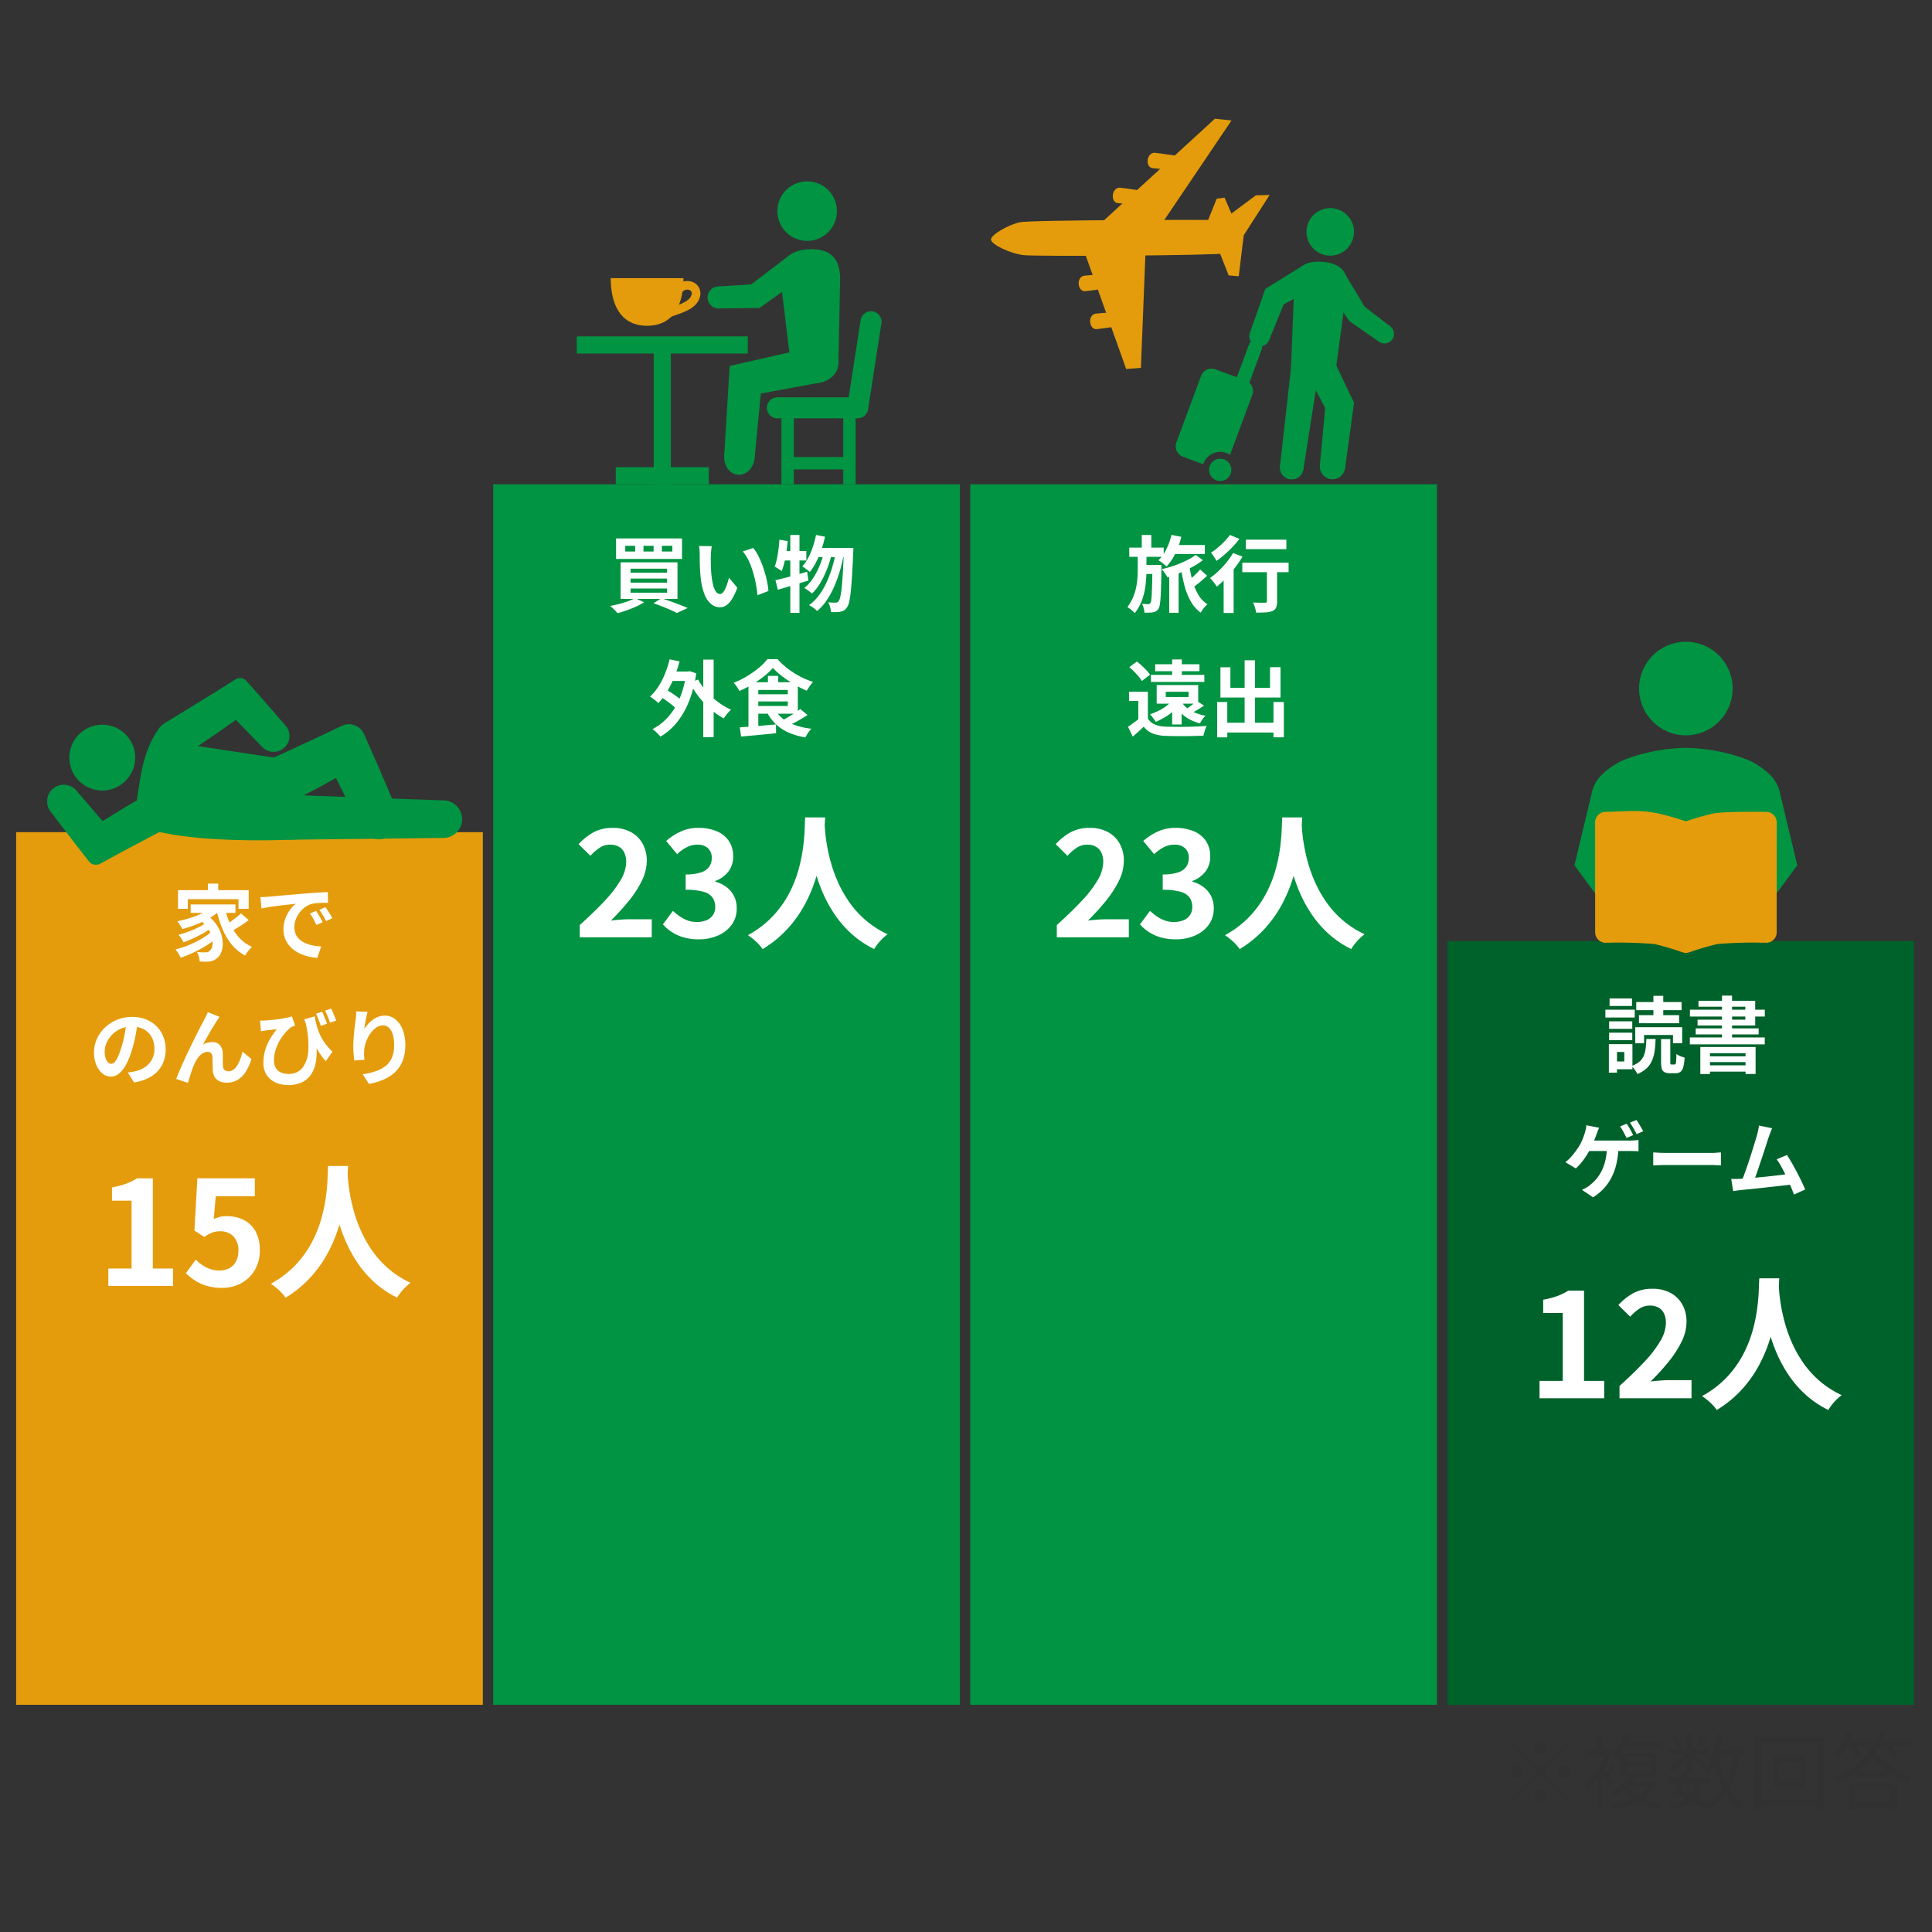 <svg xmlns="http://www.w3.org/2000/svg" width="430" height="430"><rect width="100%" height="100%" fill="#333333" stroke="none"/><defs><clipPath id="a"><path data-name="長方形 3113" transform="translate(-3961 19070)" fill="#fff" stroke="#707070" d="M0 0h430v430H0z"/></clipPath><clipPath id="b"><path data-name="長方形 2608" fill="none" d="M0 0h89.716v80.627H0z"/></clipPath><clipPath id="c"><path data-name="長方形 3041" fill="none" d="M0 0h72.597v69.247H0z"/></clipPath><clipPath id="d"><path data-name="長方形 3043" fill="#019442" d="M0 0h49.6v69.247H0z"/></clipPath><clipPath id="e"><path data-name="長方形 3042" fill="#019442" d="M0 0h92.33v41.567H0z"/></clipPath></defs><g data-name="マスクグループ 249" transform="translate(3961 -19070)" clip-path="url(#a)"><g data-name="グループ 1890"><g data-name="グループ 1889"><g data-name="グループ 1886"><g data-name="グループ 1218" transform="translate(-3740.434 19096.429)" clip-path="url(#b)"><path data-name="パス 291" d="M6.389 23.047C3.9 23.596.065 25.76 0 26.857s4.346 3.175 7.264 3.5 42.318.108 45.166-.412c1.309-.239 2.987-2.95 3.381-3.99s-2.961-3.375-5.547-3.427-41.384-.032-43.875.516" fill="#e49c0c"/><path data-name="パス 292" d="M20.374 28.46l9.707 27.233 3.284-.245 1.064-26.943z" fill="#e49c0c"/><path data-name="パス 293" d="M23.673 23.957L49.828 0l3.7.379-15.725 23.289z" fill="#e49c0c"/><path data-name="パス 294" d="M48.85 24.566l4.037 10.293 2.248.194 1.112-9.119 5.762-8.97-3.067.082z" fill="#e49c0c"/><path data-name="パス 295" d="M47.506 24.554l2.724-6.75 1.753-.252 2.962 6.9z" fill="#e49c0c"/><path data-name="パス 296" d="M35.005 16.21c-1.122-.121-5.493-.808-6.282-.858-1.883-.12-2.218 3.21-.512 3.421 1.142.141 5.6.465 6.69.4s1.3-2.83.1-2.958" fill="#e49c0c"/><path data-name="パス 297" d="M42.758 8.44c-1.122-.121-5.493-.808-6.282-.858-1.883-.12-2.217 3.21-.512 3.421 1.142.141 5.6.465 6.69.4s1.3-2.83.1-2.958" fill="#e49c0c"/><path data-name="パス 298" d="M27.065 34.437c-1.121.121-5.539.383-6.321.5-1.865.284-1.481 3.609.23 3.451 1.145-.106 5.573-.741 6.62-1.04s.663-3.041-.529-2.912" fill="#e49c0c"/><path data-name="パス 299" d="M29.622 42.877c-1.121.121-5.539.383-6.321.5-1.865.284-1.482 3.609.23 3.451 1.145-.106 5.573-.741 6.62-1.04s.663-3.041-.529-2.912" fill="#e49c0c"/><path data-name="パス 300" d="M61.923 49.225a2.29 2.29 0 11-1.333-2.966 2.3 2.3 0 011.333 2.966" fill="#019442"/><path data-name="パス 301" d="M72.346 37.408a2.733 2.733 0 111.02-3.744 2.744 2.744 0 01-1.02 3.744" fill="#161717"/><path data-name="パス 302" d="M69.408 32.685l2.936 4.722-7.216 3.914-3.207 7.9-4.288-1.61 3.42-9.749z" fill="#019442"/><path data-name="パス 303" d="M78.779 77.921a2.821 2.821 0 11-2.455-3.309 2.917 2.917 0 012.455 3.309" fill="#019442"/><path data-name="パス 304" d="M75.991 53.103a3.366 3.366 0 11-4.613-1.7 3.48 3.48 0 014.613 1.7" fill="#161717"/><path data-name="パス 305" d="M79.818 61.162l-.547-1.152-1.093-2.3-2.186-4.606-6 3.016 2.391 4.5 1.986 3.738-.224 2.484-.318 3.478-.636 6.958 5.593.638.948-6.922.475-3.46.237-1.731.343-2.657z" fill="#019442"/><path data-name="パス 306" d="M69.503 78.172a2.633 2.633 0 11-2.225-3.136 2.722 2.722 0 012.225 3.136" fill="#019442"/><path data-name="パス 307" d="M73.102 55.226a3.142 3.142 0 11-2.662-3.738 3.246 3.246 0 012.662 3.738" fill="#161717"/><path data-name="パス 308" d="M69.503 78.175l-5.206-.706 2.592-23.071 6.214.833z" fill="#019442"/><path data-name="パス 309" d="M80.772 25.605a5.287 5.287 0 11-4.845-5.694 5.287 5.287 0 014.845 5.694" fill="#019442"/><path data-name="パス 310" d="M88.834 46.189a2.121 2.121 0 11-2.977.455 2.129 2.129 0 012.977-.455" fill="#019442"/><path data-name="パス 311" d="M78.395 34.013a2.531 2.531 0 11-3.508-.776 2.541 2.541 0 013.508.776" fill="#161717"/><path data-name="パス 312" d="M83.168 41.847l5.665 4.341-2.5 3.428-6.6-4.591-5.592-8.275 4.28-2.808z" fill="#019442"/><path data-name="パス 313" d="M66.716 56.828l.787-19.972c.092-3.645 2.163-5.34 6.269-5.009s5.879 2.335 5.385 5.949L76.516 57.52z" fill="#019442"/><path data-name="パス 314" d="M58.154 61.453L53.2 74.806a3.992 3.992 0 00-5.984 2.086l-4.5-1.673a2.475 2.475 0 01-1.462-3.181l5.5-14.815a2.472 2.472 0 013.178-1.459l6.769 2.511a2.473 2.473 0 011.459 3.178" fill="#019442"/><path data-name="パス 315" d="M51.636 71.723a1.517 1.517 0 01-1.421-2.044l7.218-19.465a1.516 1.516 0 112.843 1.055l-7.218 19.465a1.517 1.517 0 01-1.422.989" fill="#019442"/><path data-name="パス 316" d="M53.493 78.148a2.48 2.48 0 01-4.961 0 2.568 2.568 0 01.107-.727 2.481 2.481 0 014.854.727" fill="#019442"/></g><path data-name="長方形 3044" fill="#019442" d="M-3745.05 19177.787h103.871v271.642h-103.871z"/><path data-name="パス 760" d="M-3725.787 19278.618v-2.734q3.261-2.929 5.577-5.412a25.608 25.608 0 003.537-4.624 8.129 8.129 0 001.22-3.993 4.822 4.822 0 00-.407-2.061 2.947 2.947 0 00-1.21-1.336 3.841 3.841 0 00-1.958-.466 4.173 4.173 0 00-2.384.727 10.715 10.715 0 00-1.998 1.754l-2.623-2.583a12.757 12.757 0 013.423-2.713 8.989 8.989 0 014.208-.919 8.192 8.192 0 013.948.912 6.578 6.578 0 012.637 2.559 7.657 7.657 0 01.945 3.877 10.044 10.044 0 01-1.093 4.42 23.534 23.534 0 01-2.9 4.479 52.816 52.816 0 01-3.992 4.386q.919-.115 2-.2t1.919-.086h5.177v4.013zm26.5.445a12.054 12.054 0 01-3.374-.434 9.669 9.669 0 01-2.635-1.19 9.927 9.927 0 01-1.983-1.7l2.23-3.008a11.752 11.752 0 002.395 1.746 5.956 5.956 0 002.928.723 5.487 5.487 0 002.154-.389 3.171 3.171 0 001.425-1.138 3.156 3.156 0 00.509-1.818 3.636 3.636 0 00-.563-2.036 3.576 3.576 0 00-1.99-1.32 13.767 13.767 0 00-4.027-.459v-3.425a10.37 10.37 0 003.466-.46 3.507 3.507 0 001.8-1.291 3.361 3.361 0 00.542-1.888 2.862 2.862 0 00-.839-2.189 3.3 3.3 0 00-2.356-.79 5.071 5.071 0 00-2.368.563 9.907 9.907 0 00-2.15 1.547l-2.432-2.932a13.435 13.435 0 013.307-2.134 9.3 9.3 0 013.846-.786 10.393 10.393 0 014.062.738 6.057 6.057 0 012.723 2.162 6.012 6.012 0 01.972 3.483 5.388 5.388 0 01-1.037 3.307 6.473 6.473 0 01-2.937 2.131v.155a7.3 7.3 0 012.429 1.161 5.769 5.769 0 011.708 1.984 5.852 5.852 0 01.626 2.768 6.058 6.058 0 01-1.154 3.729 7.363 7.363 0 01-3.07 2.37 10.558 10.558 0 01-4.207.821zm23.667-27.129h4.448q-.065 1.365-.226 3.489t-.588 4.732a40.8 40.8 0 01-1.307 5.449 32.664 32.664 0 01-2.38 5.667 26.944 26.944 0 01-3.813 5.384 25.22 25.22 0 01-5.6 4.585 9.378 9.378 0 00-1.394-1.6 14.067 14.067 0 00-1.881-1.5 22.216 22.216 0 005.451-4.133 23.069 23.069 0 003.572-4.9 26.532 26.532 0 002.13-5.17 35.157 35.157 0 001.073-4.933q.323-2.337.393-4.17t.122-2.9zm4.3.856q.032.611.124 1.943t.393 3.173a39.471 39.471 0 00.888 3.992 31.427 31.427 0 001.587 4.414 26.909 26.909 0 002.492 4.423 21.766 21.766 0 003.6 4.006 21.2 21.2 0 004.962 3.19 11.352 11.352 0 00-1.72 1.591 10.865 10.865 0 00-1.266 1.706 21.831 21.831 0 01-5.2-3.536 23.994 23.994 0 01-3.78-4.457 30.125 30.125 0 01-2.608-4.894 36.864 36.864 0 01-1.662-4.898 44.152 44.152 0 01-.939-4.471q-.314-2.07-.434-3.584t-.178-2.214z" fill="#fff"/><path data-name="パス 761" d="M-3700.142 19191.303h7.3v2h-7.3zm-.626 5.64h2.088v9.444h-2.088zm.494-7.893l2.2.432a17.769 17.769 0 01-1.334 3.71 11.5 11.5 0 01-1.961 2.89 6.3 6.3 0 00-.523-.466q-.328-.266-.672-.518a7.2 7.2 0 00-.605-.4 8.57 8.57 0 001.777-2.48 14.24 14.24 0 001.118-3.168zm3.983 6.832a25.912 25.912 0 00.75 3.55 12.192 12.192 0 001.287 2.992 6.39 6.39 0 001.991 2.078 4.485 4.485 0 00-.539.521 7.534 7.534 0 00-.544.683q-.251.352-.422.647a8.021 8.021 0 01-2.206-2.51 14.559 14.559 0 01-1.389-3.471 35.09 35.09 0 01-.838-4.224zm2.4.861l1.556 1.395q-.765.736-1.668 1.472t-1.646 1.241l-1.281-1.254q.475-.359 1.029-.847t1.095-1.017a11.922 11.922 0 00.915-.99zm-15.775-4.863h7.668v2.052h-7.668zm2.867 3.862h3.01v2.009h-3.01zm-.081-6.677h2.124v3.474h-2.124zm2.372 6.677h2v.867q-.032 2.249-.072 3.831t-.117 2.607a14.209 14.209 0 01-.183 1.611 2.427 2.427 0 01-.279.838 1.844 1.844 0 01-.55.547 2.068 2.068 0 01-.659.234 6.1 6.1 0 01-.848.079q-.506.018-1.068 0a4.682 4.682 0 00-.169-1.007 4.318 4.318 0 00-.372-.963q.442.045.794.061t.562.016a.693.693 0 00.3-.058.6.6 0 00.229-.221 1.838 1.838 0 00.172-.646q.068-.48.115-1.4t.083-2.387q.036-1.463.062-3.6zm-3.272-2.556h1.947v3.635a30.27 30.27 0 01-.175 3.172 15.647 15.647 0 01-.728 3.319 10.762 10.762 0 01-1.7 3.151 5.58 5.58 0 00-.765-.714q-.475-.376-.878-.637a10.141 10.141 0 001.225-2.087 11.515 11.515 0 00.693-2.155 15.616 15.616 0 00.306-2.112q.076-1.035.076-1.96zm12.9.313l1.592 1.168a13.387 13.387 0 01-1.642 1.123q-.944.556-2.007 1.068t-2.149.936q-1.086.424-2.065.725a7.68 7.68 0 00-.584-.955 7.02 7.02 0 00-.726-.889q.979-.207 2.053-.541t2.108-.764q1.035-.431 1.92-.905a9.875 9.875 0 001.5-.966zm11.166-3.382h9.021v2.109h-9.02zm4.686 5.752h2.264v7.976a3.636 3.636 0 01-.216 1.383 1.475 1.475 0 01-.829.767 4.82 4.82 0 01-1.484.3q-.889.06-2.136.06a7.209 7.209 0 00-.251-1.127 8.32 8.32 0 00-.416-1.123l1.068.035q.533.016.957.014t.59-.006a.612.612 0 00.359-.082.336.336 0 00.1-.275zm-5.473-.631h10.3v2.106h-10.3zm-4.153 2.181l1.939-1.949.282.109v10.849h-2.221zm2.092-4.333l2.1.8a23.042 23.042 0 01-1.668 2.459 28.894 28.894 0 01-1.994 2.313 22.553 22.553 0 01-2.045 1.9q-.152-.243-.422-.6t-.562-.726a6.362 6.362 0 00-.527-.588 15.63 15.63 0 001.89-1.558 21.265 21.265 0 001.782-1.928 16.136 16.136 0 001.446-2.072zm-.707-4.028l2.134.884a23.011 23.011 0 01-1.52 1.766q-.851.9-1.773 1.7a20.3 20.3 0 01-1.814 1.43q-.138-.257-.356-.6t-.45-.675a4.614 4.614 0 00-.432-.543 14.61 14.61 0 001.574-1.175 19.5 19.5 0 001.5-1.411 11.478 11.478 0 001.137-1.376zm-18.25 34.9v6.811h-2.124v-4.759h-2.075v-2.052zm0 5.933a3.2 3.2 0 001.511 1.344 6.61 6.61 0 002.395.493q.832.033 2 .042t2.451-.007q1.284-.016 2.516-.066t2.2-.13a5.6 5.6 0 00-.263.632q-.14.39-.254.8t-.176.729q-.856.047-1.965.073t-2.291.035q-1.182.009-2.286-.007t-1.95-.049a8.8 8.8 0 01-2.824-.531 4.683 4.683 0 01-1.993-1.526q-.55.546-1.146 1.086t-1.294 1.139l-1.05-2.2q.589-.387 1.245-.864t1.253-.987zm-4.134-11.41l1.688-1.246q.537.41 1.1.928t1.048 1.036a7.139 7.139 0 01.774.969l-1.826 1.4a6.4 6.4 0 00-.709-1q-.46-.549-1.008-1.1t-1.066-.982zm8.116 5.477v1.17h5.076v-1.17zm-2.023-1.49h9.248v4.148h-9.248zm-1.293-2.268h11.9v1.577h-11.9zm.956-2.364h9.853v1.558h-9.853zm3.779-1.063h2.153v4.465h-2.153zm0 9.124h2.108v5.351h-2.11zm-.021-.043l1.933.613a8.9 8.9 0 01-1.514 1.7 13.468 13.468 0 01-1.937 1.416 16.561 16.561 0 01-2.109 1.075 6 6 0 00-.356-.529q-.232-.316-.479-.636a3.926 3.926 0 00-.45-.506 16.38 16.38 0 001.929-.8 10.422 10.422 0 001.718-1.057 6.024 6.024 0 001.263-1.278zm5.476.153l1.647 1.03q-.735.508-1.5.967t-1.406.768l-1.238-.853q.4-.252.865-.584t.9-.685q.429-.355.731-.644zm-3.344.236a5.341 5.341 0 001.244 1.372 7.467 7.467 0 001.81 1.037 11.18 11.18 0 002.261.647 4.547 4.547 0 00-.678.792 7.756 7.756 0 00-.555.9 9.818 9.818 0 01-2.414-.937 7.924 7.924 0 01-1.91-1.471 8.588 8.588 0 01-1.386-1.95zm8.992 4.615h12.622v2.17h-12.622zm5.029-13.9h2.3v15.238h-2.3zm-6.113 9.285h2.25v7.868h-2.25zm12.532 0h2.307v7.851h-2.307zm-11.805-7.732h2.22v4.587h8.817v-4.6h2.336v6.75h-13.373z" fill="#fff"/></g><g data-name="グループ 1885"><path data-name="長方形 3046" fill="#019442" d="M-3851.229 19177.786h103.871v271.642h-103.871z"/><path data-name="パス 762" d="M-3813.684 19191.481v1.27h2.331v-1.27zm-4.1 0v1.27h2.252v-1.27zm-4.051 0v1.27h2.205v-1.27zm-2.048-1.645h14.677v4.564h-14.676zm3.23 8.938v.9h8.118v-.9zm0 2.213v.922h8.118v-.922zm0-4.423v.9h8.118v-.9zm-2.225-1.4h12.665v8.136h-12.664zm7.313 9.119l1.76-1.133q1.042.324 2.122.716t2.06.77q.981.378 1.679.692l-2.409 1.106q-.56-.31-1.4-.68t-1.816-.757q-.977-.388-1.995-.716zm-4.088-1.157l2.025.917a14.115 14.115 0 01-1.783.955q-1.016.462-2.1.839t-2.043.651a6.869 6.869 0 00-.474-.537q-.3-.308-.611-.608a6.382 6.382 0 00-.56-.484q1.01-.178 2.038-.447t1.944-.6a11.057 11.057 0 001.564-.686zm17.073-11.567q-.062.327-.109.752t-.078.83q-.031.4-.035.669 0 .6.005 1.249t.032 1.319q.023.667.082 1.344a17.3 17.3 0 00.369 2.337 4.751 4.751 0 00.632 1.581 1.149 1.149 0 00.97.567.832.832 0 00.623-.348 3.911 3.911 0 00.552-.913 10.318 10.318 0 00.452-1.194q.2-.632.332-1.175l1.86 2.243a14.565 14.565 0 01-1.22 2.551 4.4 4.4 0 01-1.252 1.368 2.527 2.527 0 01-1.394.42 3.122 3.122 0 01-1.9-.66 5.08 5.08 0 01-1.517-2.154 14.1 14.1 0 01-.892-3.958q-.088-.858-.134-1.8t-.058-1.788q-.011-.851-.011-1.408 0-.388-.031-.917a6.56 6.56 0 00-.119-.952zm9.241.408a9.393 9.393 0 011 1.535 17.675 17.675 0 01.886 1.944q.4 1.041.713 2.119t.506 2.1a17.438 17.438 0 01.264 1.871l-2.436.949q-.1-1.126-.347-2.455a25.754 25.754 0 00-.646-2.677 18.266 18.266 0 00-.965-2.554 8.67 8.67 0 00-1.321-2.063zm13.963-2.9l2 .384a25.793 25.793 0 01-.841 2.987 20.72 20.72 0 01-1.148 2.692 12.79 12.79 0 01-1.4 2.178 4.453 4.453 0 00-.48-.408q-.308-.241-.63-.471t-.555-.37a9.07 9.07 0 001.324-1.924 16.558 16.558 0 001.019-2.41 21.866 21.866 0 00.711-2.666zm6.205 2.877h2.1l-.007.191q-.007.191-.007.43a3.083 3.083 0 01-.018.38q-.127 3.112-.268 5.293t-.299 3.592a16.663 16.663 0 01-.357 2.214 3.288 3.288 0 01-.471 1.147 2.3 2.3 0 01-.655.668 2.411 2.411 0 01-.79.291 5.616 5.616 0 01-.945.087q-.551.01-1.16-.016a6.244 6.244 0 00-.19-1.1 4.192 4.192 0 00-.425-1.072q.523.055.964.067t.7.011a.778.778 0 00.36-.075 1.058 1.058 0 00.307-.27 2.626 2.626 0 00.352-.942 18.229 18.229 0 00.311-2.035q.145-1.326.265-3.385t.232-5zm-5.65 0h6.594v2.052h-7.6zm1.3.666l1.608.792a23.789 23.789 0 01-1.012 3.237 20.638 20.638 0 01-1.5 3.1 10.969 10.969 0 01-1.867 2.383 7.177 7.177 0 00-.783-.662 6.855 6.855 0 00-.921-.586 8.268 8.268 0 001.512-1.558 13.877 13.877 0 001.272-2.043 19.232 19.232 0 001-2.314 21.88 21.88 0 00.696-2.352zm2.566.216l1.713.787a35.1 35.1 0 01-.87 3.6 28.737 28.737 0 01-1.263 3.436 18.681 18.681 0 01-1.663 3.01 11.136 11.136 0 01-2.1 2.321 5.946 5.946 0 00-.823-.693 7.247 7.247 0 00-.98-.6 10.018 10.018 0 002.18-2.151 15.956 15.956 0 001.7-2.863 24.59 24.59 0 001.26-3.326 32.361 32.361 0 00.848-3.524zm-13.456 6.311q.907-.211 2.061-.508t2.44-.657q1.286-.361 2.552-.72l.29 1.949q-1.74.544-3.543 1.087t-3.265.971zm3.309-10.065h2.038v17.335h-2.038zm-2.43 1.053l1.85.3q-.119 1.223-.3 2.45t-.441 2.314a12.812 12.812 0 01-.6 1.918q-.171-.138-.46-.328t-.592-.38a5.524 5.524 0 00-.521-.3 9.911 9.911 0 00.511-1.721q.205-.977.343-2.073t.21-2.181zm.5 2.514h5.5v2.11h-5.907zm-25.164 26.82h4.523v2.091h-4.523zm7.725-2.656h2.307v17.266h-2.307zm-9.763 8.131l1.114-1.662q.7.375 1.461.867t1.45 1a7.752 7.752 0 011.092.951l-1.19 1.875a8.934 8.934 0 00-1.054-1q-.66-.547-1.419-1.084t-1.454-.945zm2.268-8.188l2.21.456a26.911 26.911 0 01-1.197 3.578 22.794 22.794 0 01-1.6 3.171 14.616 14.616 0 01-1.922 2.523 6.465 6.465 0 00-.533-.473q-.337-.274-.7-.54a6.546 6.546 0 00-.624-.418 11.361 11.361 0 001.861-2.228 16.8 16.8 0 001.466-2.849 23.223 23.223 0 001.039-3.218zm6.348 4.5a13.264 13.264 0 001.333 2.013 16.636 16.636 0 001.749 1.867 16.9 16.9 0 002.039 1.606 14.892 14.892 0 002.2 1.225 7.26 7.26 0 00-.569.565q-.312.34-.583.7t-.457.666a14.706 14.706 0 01-2.247-1.462 19.04 19.04 0 01-2.063-1.885 19.552 19.552 0 01-1.8-2.2 21.917 21.917 0 01-1.471-2.4zm-2.672-1.787h.413l.388-.08 1.456.489a27.665 27.665 0 01-1.66 6.326 17.806 17.806 0 01-2.725 4.68 13.248 13.248 0 01-3.6 3.08 6.36 6.36 0 00-.5-.573q-.314-.326-.654-.623a4.542 4.542 0 00-.616-.464 12.55 12.55 0 003.5-2.733 14.552 14.552 0 002.548-4.09 21.614 21.614 0 001.45-5.512zm19.31-.8a14.626 14.626 0 01-1.973 1.86 23.7 23.7 0 01-2.592 1.789 24.2 24.2 0 01-2.885 1.48 5.466 5.466 0 00-.344-.6q-.221-.34-.464-.666a5.1 5.1 0 00-.475-.558 19.283 19.283 0 002.977-1.467 21.185 21.185 0 002.623-1.855 12.405 12.405 0 001.912-1.936h2.248a14.769 14.769 0 001.7 1.639 20.121 20.121 0 001.945 1.417 18.1 18.1 0 002.1 1.156 18.073 18.073 0 002.168.853 8.658 8.658 0 00-.747.946q-.37.537-.656 1.018a24.626 24.626 0 01-2.75-1.394 25.845 25.845 0 01-2.679-1.789 15.387 15.387 0 01-2.108-1.893zm-4.067 5.87h8.135v1.591h-8.135zm2.959-4.1h2.282v2.5h-2.283zm-6.256 11.463l2.366-.178q1.321-.1 2.781-.229t2.9-.251l.029 1.962-2.752.271q-1.392.137-2.677.254l-2.356.212zm8.011-3.705a6.944 6.944 0 003.022 2.672 15.2 15.2 0 004.9 1.33 5.7 5.7 0 00-.489.571q-.261.342-.482.7a6.533 6.533 0 00-.363.663 15.66 15.66 0 01-3.656-1.042 10.007 10.007 0 01-2.791-1.783 9.893 9.893 0 01-2.012-2.6zm5.447-.384l1.614 1.332q-.706.468-1.506.939t-1.594.873q-.794.4-1.481.711l-1.322-1.207q.687-.32 1.465-.771t1.53-.944a15.7 15.7 0 001.294-.934zm-10.157-5.958h9.612v7h-9.612v-1.714h7.377v-3.566h-7.377zm-1.376 0h2.192v10.308l-2.192.228z" fill="#fff"/><path data-name="パス 763" d="M-3831.966 19278.618v-2.734q3.261-2.929 5.577-5.412a25.608 25.608 0 003.537-4.624 8.129 8.129 0 001.22-3.993 4.822 4.822 0 00-.407-2.061 2.947 2.947 0 00-1.21-1.336 3.841 3.841 0 00-1.958-.466 4.173 4.173 0 00-2.384.727 10.715 10.715 0 00-1.998 1.754l-2.623-2.583a12.757 12.757 0 013.423-2.713 8.989 8.989 0 014.208-.919 8.192 8.192 0 013.948.912 6.578 6.578 0 012.637 2.559 7.657 7.657 0 01.945 3.877 10.044 10.044 0 01-1.093 4.42 23.534 23.534 0 01-2.9 4.479 52.816 52.816 0 01-3.992 4.386q.919-.115 2-.2t1.919-.086h5.177v4.013zm26.5.445a12.054 12.054 0 01-3.374-.434 9.669 9.669 0 01-2.635-1.19 9.927 9.927 0 01-1.983-1.7l2.23-3.008a11.752 11.752 0 002.395 1.746 5.956 5.956 0 002.928.723 5.487 5.487 0 002.154-.389 3.171 3.171 0 001.425-1.138 3.156 3.156 0 00.509-1.818 3.636 3.636 0 00-.563-2.036 3.576 3.576 0 00-1.99-1.32 13.767 13.767 0 00-4.027-.459v-3.425a10.37 10.37 0 003.466-.46 3.507 3.507 0 001.8-1.291 3.361 3.361 0 00.542-1.888 2.862 2.862 0 00-.839-2.189 3.3 3.3 0 00-2.356-.79 5.071 5.071 0 00-2.368.563 9.907 9.907 0 00-2.15 1.547l-2.432-2.932a13.435 13.435 0 013.307-2.134 9.3 9.3 0 013.846-.786 10.393 10.393 0 014.062.738 6.057 6.057 0 012.723 2.162 6.012 6.012 0 01.972 3.483 5.388 5.388 0 01-1.037 3.307 6.473 6.473 0 01-2.937 2.131v.155a7.3 7.3 0 012.429 1.161 5.769 5.769 0 011.708 1.984 5.852 5.852 0 01.626 2.768 6.058 6.058 0 01-1.154 3.729 7.363 7.363 0 01-3.07 2.37 10.558 10.558 0 01-4.207.821zm23.667-27.129h4.448q-.065 1.365-.226 3.489t-.588 4.732a40.8 40.8 0 01-1.307 5.449 32.664 32.664 0 01-2.38 5.667 26.944 26.944 0 01-3.813 5.384 25.22 25.22 0 01-5.6 4.585 9.378 9.378 0 00-1.394-1.6 14.067 14.067 0 00-1.881-1.5 22.216 22.216 0 005.451-4.133 23.069 23.069 0 003.572-4.9 26.532 26.532 0 002.13-5.17 35.157 35.157 0 001.073-4.933q.323-2.337.393-4.17t.122-2.9zm4.3.856q.032.611.124 1.943t.393 3.173a39.471 39.471 0 00.888 3.992 31.427 31.427 0 001.587 4.414 26.909 26.909 0 002.492 4.423 21.766 21.766 0 003.6 4.006 21.2 21.2 0 004.962 3.19 11.352 11.352 0 00-1.72 1.591 10.865 10.865 0 00-1.266 1.706 21.831 21.831 0 01-5.2-3.536 23.994 23.994 0 01-3.78-4.457 30.125 30.125 0 01-2.608-4.894 36.864 36.864 0 01-1.662-4.898 44.152 44.152 0 01-.939-4.471q-.314-2.07-.434-3.584t-.178-2.214z" fill="#fff"/><g data-name="グループ 1815"><g data-name="グループ 1814" transform="translate(-3834.438 19108.539)" clip-path="url(#c)"><path data-name="長方形 3036" fill="#019442" d="M1.811 36.331H39.87v3.811H1.811z"/><path data-name="長方形 3037" fill="#019442" d="M10.488 65.436h20.705v3.811H10.488z"/><path data-name="長方形 3038" fill="#019442" d="M18.935 37.977h3.811v31.27h-3.811z"/><path data-name="パス 648" d="M46.468 8.764a6.624 6.624 0 106.3-6.932 6.624 6.624 0 00-6.3 6.932" fill="#019442"/><path data-name="パス 649" d="M33.412 25.213a2.456 2.456 0 102.423 2.37 2.4 2.4 0 00-2.423-2.37" fill="#019442"/><path data-name="パス 650" d="M51.885 23.284l-2.771-5-8.479 6.471-7.221.456.172 4.9 8.907-.107z" fill="#019442"/><path data-name="パス 651" d="M60.039 42.403l.388-18.9c.011-4.569-2.28-6.787-6.937-6.565s-6.727 2.648-6.282 7.194l2.7 22.284z" fill="#019442"/><path data-name="パス 652" d="M34.624 62.861c-.183 2.2 1.182 4.1 3.049 4.256s3.528-1.5 3.711-3.693-1.182-4.1-3.049-4.256-3.528 1.5-3.711 3.693" fill="#019442"/><path data-name="パス 653" d="M54.473 38.662c-2.573.54-4.286 2.751-3.826 4.938s2.916 3.523 5.488 2.983 4.285-2.75 3.826-4.937-2.916-3.523-5.488-2.984" fill="#019442"/><path data-name="パス 654" d="M35.836 42.913l-1.213 19.949 6.76.563 1.393-14.382 13.358-2.461-1.662-7.921z" fill="#019442"/><path data-name="パス 655" d="M46.462 54.566h17.867a2.337 2.337 0 002.31-1.979l2.968-19.162a2.337 2.337 0 10-4.62-.715l-2.663 17.186H46.462a2.337 2.337 0 000 4.674" fill="#019442"/><path data-name="長方形 3039" fill="#019442" d="M47.357 52.229h2.755v17.019h-2.755z"/><path data-name="長方形 3040" fill="#019442" d="M61.113 52.229h2.755v17.019h-2.755z"/><path data-name="パス 656" d="M48.735 65.941H62.49a1.378 1.378 0 000-2.755H48.735a1.378 1.378 0 100 2.755" fill="#019442"/><path data-name="パス 657" d="M25.562 23.372c0 4.78-1.521 10.591-8.1 10.591s-8.1-5.81-8.1-10.591z" fill="#e49c0c"/><path data-name="パス 658" d="M22.537 32.076l-.753-1.768c.433-.185.921-.356 1.438-.538 1.7-.6 3.806-1.339 4.139-2.733a.809.809 0 00-.39-.99 1.42 1.42 0 00-1.691.432l-1.4-1.311a3.311 3.311 0 014-.814 2.73 2.73 0 011.35 3.131c-.577 2.413-3.235 3.348-5.371 4.1-.486.171-.945.333-1.322.493" fill="#e49c0c"/></g></g></g><g data-name="グループ 1887"><path data-name="長方形 3045" fill="#00622b" d="M-3638.871 19279.451H-3535v169.978h-103.871z"/><g data-name="グループ 1823" fill="#fff"><path data-name="パス 758" d="M-3618.352 19381.2v-3.863h5.17v-15.106h-4.356v-2.958a18.691 18.691 0 003.117-.808 13.039 13.039 0 002.453-1.2h3.522v20.072h4.487v3.863zm17.8 0v-2.734q3.26-2.929 5.571-5.412a25.608 25.608 0 003.537-4.624 8.129 8.129 0 001.225-3.993 4.822 4.822 0 00-.412-2.057 2.947 2.947 0 00-1.21-1.336 3.841 3.841 0 00-1.958-.466 4.173 4.173 0 00-2.384.727 10.715 10.715 0 00-1.993 1.749l-2.623-2.583a12.757 12.757 0 013.418-2.712 8.989 8.989 0 014.213-.922 8.192 8.192 0 013.948.912 6.578 6.578 0 012.637 2.559 7.657 7.657 0 01.945 3.877 10.044 10.044 0 01-1.093 4.424 23.534 23.534 0 01-2.9 4.478 52.816 52.816 0 01-3.993 4.386q.919-.115 2-.2t1.922-.088h5.176v4.015zm31.112-26.684h4.448q-.065 1.365-.226 3.489t-.589 4.732a40.8 40.8 0 01-1.307 5.449 32.664 32.664 0 01-2.38 5.667 26.944 26.944 0 01-3.813 5.384 25.22 25.22 0 01-5.6 4.585 9.378 9.378 0 00-1.394-1.6 14.067 14.067 0 00-1.881-1.5 22.216 22.216 0 005.451-4.133 23.069 23.069 0 003.572-4.9 26.532 26.532 0 002.13-5.17 35.157 35.157 0 001.073-4.933q.323-2.337.393-4.17t.123-2.9zm4.3.856q.032.611.124 1.943t.393 3.173a39.471 39.471 0 00.888 3.992 31.427 31.427 0 001.587 4.414 26.909 26.909 0 002.492 4.423 21.765 21.765 0 003.6 4.006 21.2 21.2 0 004.962 3.19 11.352 11.352 0 00-1.72 1.591 10.865 10.865 0 00-1.266 1.706 21.831 21.831 0 01-5.2-3.536 23.994 23.994 0 01-3.781-4.457 30.125 30.125 0 01-2.608-4.894 36.864 36.864 0 01-1.666-4.9 44.152 44.152 0 01-.939-4.471q-.314-2.07-.434-3.584t-.178-2.214z"/><path data-name="パス 759" d="M-3597.044 19298.621h10.443v3.564h-2.048v-1.832h-6.434v1.832h-1.961zm5.744 2.634h2.052v5.074a1.436 1.436 0 00.051.5q.051.1.252.1h.653a.249.249 0 00.23-.157 2.26 2.26 0 00.122-.668q.041-.509.059-1.53a2.714 2.714 0 00.526.332 5.79 5.79 0 00.674.285q.352.123.617.2a9.8 9.8 0 01-.298 2.115 1.91 1.91 0 01-.633 1.051 1.791 1.791 0 01-1.07.3h-1.24a2.677 2.677 0 01-1.247-.237 1.227 1.227 0 01-.589-.786 5.594 5.594 0 01-.159-1.492zm-3.271-.014h2.052a24.826 24.826 0 01-.212 2.653 8.251 8.251 0 01-.587 2.16 5.205 5.205 0 01-1.2 1.709 6.8 6.8 0 01-2.07 1.284 3.852 3.852 0 00-.325-.613 7.809 7.809 0 00-.468-.659 3.681 3.681 0 00-.48-.514 5.717 5.717 0 001.729-.955 3.547 3.547 0 00.96-1.281 6.085 6.085 0 00.44-1.667q.12-.936.161-2.117zm-2.255-8.214h10.091v1.8h-10.091zm.605 2.91h8.937v1.797h-8.937zm3.216-4.303h2.192v5.22h-2.192zm-9.857 5.677h5.151v1.673h-5.151zm.107-5.085h4.985v1.673h-4.992zm-.107 7.608h5.151v1.673h-5.151zm-.829-5.116h6.529v1.749h-6.532zm1.841 7.679h4.178v5.586h-4.178v-1.735h2.361v-2.114h-2.361zm-1.069 0h1.807v6.344h-1.807zm20.357.627h12.3v6.01h-2.237v-4.621h-7.925v4.632h-2.138zm1.122 2.076h9.736v1.285h-9.736zm0 2.006h9.736v1.4h-9.736zm3.7-15.518h2.239v10.316h-2.243zm-5.235 1.167h12.623v5.491h-12.83v-1.3h10.634v-2.889h-10.427zm-1.9 1.97h16.66v1.529h-16.658zm1.285 4.165h14.008v1.344h-14.008zm-1.305 2.017h16.674v1.534h-16.674zm-14.059 19.2a9.083 9.083 0 01.51.793q.27.465.525.926t.43.81l-1.482.633q-.287-.568-.682-1.3a13.3 13.3 0 00-.764-1.263zm2.182-.834q.244.347.525.814t.546.919q.265.452.421.778l-1.468.633q-.285-.585-.7-1.306a13.136 13.136 0 00-.784-1.237zm-8.315 1.727q-.16.349-.323.775t-.283.732q-.154.456-.388 1.032t-.486 1.15q-.251.574-.5 1.056a16.871 16.871 0 01-.885 1.516 17.282 17.282 0 01-1.117 1.53 10.867 10.867 0 01-1.209 1.269l-2.319-1.4a7.36 7.36 0 00.956-.841q.457-.476.874-1t.762-1.026q.346-.506.611-.941a9.326 9.326 0 00.632-1.318q.264-.681.436-1.2a7.369 7.369 0 00.262-.962 5.994 5.994 0 00.12-.926zm-2.913 2.852h9.755q.361 0 .916-.031t1.006-.1v2.523q-.524-.047-1.066-.057t-.856-.009h-9.955zm7.212 1.335a18.922 18.922 0 01-.43 3.749 13.139 13.139 0 01-1.1 3.1 10.951 10.951 0 01-1.744 2.498 11.856 11.856 0 01-2.366 1.949l-2.49-1.671a8.457 8.457 0 00.959-.474 5.113 5.113 0 00.786-.545 9.7 9.7 0 001.469-1.4 8.954 8.954 0 001.2-1.837 10.617 10.617 0 00.825-2.37 14.5 14.5 0 00.331-3zm7.745 1.3q.337.018.855.051t1.083.049q.565.016 1.032.016h9.92q.652 0 1.226-.049t.944-.068v2.906q-.327-.018-.952-.059t-1.214-.04h-9.923q-.782 0-1.615.031t-1.357.068zm26.462-5.375q-.179.417-.378.924t-.409 1.133q-.173.511-.431 1.315t-.571 1.758q-.313.954-.65 1.957t-.656 1.946q-.319.943-.595 1.712t-.479 1.244l-2.731.09q.25-.6.566-1.447t.666-1.855q.35-1 .692-2.051t.65-2.033q.308-.985.559-1.81t.4-1.356q.191-.706.284-1.185t.155-.943zm3.308 5.961q.495.751 1.066 1.744t1.135 2.071q.564 1.078 1.046 2.082t.8 1.783l-2.493 1.111q-.312-.838-.766-1.91t-.977-2.187q-.524-1.114-1.067-2.1a13.9 13.9 0 00-1.041-1.645zm-10.384 5.3q.64-.027 1.531-.1t1.929-.167q1.038-.1 2.12-.208t2.124-.232q1.042-.122 1.942-.235t1.536-.2l.551 2.371q-.677.088-1.63.194l-2.042.228-2.219.248q-1.129.126-2.2.241t-1.974.2q-.906.087-1.531.157-.351.033-.821.1t-.912.123l-.432-2.7h1.03q.56 0 .998-.022z"/></g><g data-name="グループ 1819"><g data-name="グループ 1818" clip-path="url(#d)" transform="translate(-3610.582 19212.834)"><path data-name="パス 665" d="M24.8 20.825a10.412 10.412 0 10-10.412-10.412A10.412 10.412 0 0024.8 20.825" fill="#019442"/><path data-name="パス 666" d="M45.893 34.278c-.5-2.645-1.61-4.674-5.524-7.087-2.8-1.725-9.774-3.568-15.569-3.568s-12.768 1.843-15.568 3.568c-3.913 2.41-5.026 4.44-5.524 7.084L0 49.747l1.046 1.43 1.542 2.1 1.505 2.012L5.9 57.701l-.011-6.527-.005-3.025-.01-6.425 38.661-.07.011 6.495.005 3.025.011 5.374.945-1.259 1.5-2.012 1.542-2.1 1.046-1.43z" fill="#019442"/><path data-name="パス 667" d="M42.69 37.86c-1.576-.022-9.558-.108-11.875.385a57.974 57.974 0 00-6.016 1.73 57.945 57.945 0 00-6.015-1.729c-4.483-.953-7.18-.449-11.876-.385a2.334 2.334 0 00-2.3 2.335v24.465a2.335 2.335 0 00.7 1.663 2.366 2.366 0 001.672.672 96.5 96.5 0 0110.84.283 58.971 58.971 0 016.2 1.831c.013.005.027.006.042.011a2.341 2.341 0 00.255.067c.039.008.076.02.114.026a2.35 2.35 0 00.378.032h.038a2.377 2.377 0 00.338-.029c.043-.007.085-.02.128-.029a2.421 2.421 0 00.244-.065c.014-.005.029-.006.043-.011a58.809 58.809 0 016.2-1.831 96.674 96.674 0 0110.84-.283 2.311 2.311 0 001.673-.672 2.337 2.337 0 00.7-1.663V40.195a2.335 2.335 0 00-2.3-2.335" fill="#e49c0c"/></g></g></g><g data-name="グループ 1884"><path data-name="長方形 3047" fill="#e49c0c" d="M-3957.408 19255.214h103.871v194.215h-103.871z"/><g data-name="グループ 1820" fill="#fff"><path data-name="パス 765" d="M-3936.889 19356.2v-3.863h5.17v-15.106h-4.356v-2.958a18.691 18.691 0 003.117-.808 13.039 13.039 0 002.453-1.2h3.522v20.072h4.487v3.863zm25.353.445a11.917 11.917 0 01-3.383-.443 10.2 10.2 0 01-2.649-1.188 13.311 13.311 0 01-2.072-1.633l2.206-3.015a11.23 11.23 0 001.471 1.206 7.306 7.306 0 001.746.878 6.153 6.153 0 002.039.332 4.563 4.563 0 002.2-.513 3.66 3.66 0 001.493-1.506 4.919 4.919 0 00.543-2.391 4.36 4.36 0 00-1.114-3.2 3.9 3.9 0 00-2.906-1.128 5.018 5.018 0 00-1.8.285 10.351 10.351 0 00-1.789.964l-2.18-1.414.663-11.619h12.788v3.99h-8.7l-.448 5.074a7.568 7.568 0 011.383-.487 6.384 6.384 0 011.492-.163 8.449 8.449 0 013.7.8 6.166 6.166 0 012.672 2.488 8.31 8.31 0 011 4.294 8.4 8.4 0 01-1.18 4.534 7.822 7.822 0 01-3.073 2.872 8.776 8.776 0 01-4.102.984zm23.559-27.13h4.448q-.065 1.365-.226 3.489t-.589 4.733a40.8 40.8 0 01-1.307 5.449 32.664 32.664 0 01-2.38 5.667 26.944 26.944 0 01-3.813 5.384 25.22 25.22 0 01-5.6 4.585 9.378 9.378 0 00-1.394-1.6 14.067 14.067 0 00-1.881-1.5 22.216 22.216 0 005.451-4.133 23.069 23.069 0 003.572-4.9 26.532 26.532 0 002.13-5.17 35.157 35.157 0 001.073-4.933q.323-2.337.393-4.17t.123-2.9zm4.3.856q.032.611.124 1.943t.393 3.173a39.471 39.471 0 00.888 3.992 31.427 31.427 0 001.587 4.414 26.909 26.909 0 002.492 4.423 21.765 21.765 0 003.6 4.006 21.2 21.2 0 004.962 3.19 11.352 11.352 0 00-1.72 1.591 10.865 10.865 0 00-1.266 1.706 21.831 21.831 0 01-5.2-3.536 23.994 23.994 0 01-3.781-4.456 30.125 30.125 0 01-2.608-4.894 36.864 36.864 0 01-1.666-4.9 44.152 44.152 0 01-.939-4.471q-.314-2.07-.434-3.584t-.178-2.214z"/><path data-name="パス 764" d="M-3914.711 19266.66h2.282v2.646h-2.282zm-6.667 1.458h15.729v4.155h-2.268v-2.151h-11.294v2.151h-2.167zm2.813 3.18h9.972v1.879h-9.971zm1.808 3.3l1.709-1a8.573 8.573 0 012.1 2.02 8.055 8.055 0 011.172 2.272 6.975 6.975 0 01.348 2.218 5.215 5.215 0 01-.354 1.889 2.79 2.79 0 01-.93 1.255 3.031 3.031 0 01-1.03.614 4.089 4.089 0 01-1.245.164q-.342.014-.748 0l-.824-.037a5.171 5.171 0 00-.171-1.053 3.581 3.581 0 00-.457-1.067q.517.051.969.072t.8.02a2.563 2.563 0 00.625-.07 1.019 1.019 0 00.5-.32 1.479 1.479 0 00.493-.796 3.734 3.734 0 00.115-1.292 5.4 5.4 0 00-.372-1.588 6.747 6.747 0 00-.982-1.695 8.075 8.075 0 00-1.717-1.606zm2.921-2.823l1.834.769a11.285 11.285 0 01-2.361 1.799 20.748 20.748 0 01-2.944 1.413 30.467 30.467 0 01-3.1 1.022q-.109-.214-.311-.544t-.419-.66a4.153 4.153 0 00-.4-.529 29.137 29.137 0 002.944-.764 17.365 17.365 0 002.712-1.1 8.567 8.567 0 002.045-1.406zm-1.436 3.678l1.418 1a15.228 15.228 0 01-1.847 1.211q-1.09.62-2.261 1.161t-2.2.9q-.185-.37-.5-.861a5.2 5.2 0 00-.619-.814q.755-.186 1.595-.471t1.664-.636q.822-.348 1.54-.732a8.714 8.714 0 001.21-.758zm1.5 1.762l1.511 1.128a16.243 16.243 0 01-1.747 1.4 24.077 24.077 0 01-2.154 1.347q-1.152.64-2.336 1.17t-2.277.9q-.2-.409-.52-.939a6.267 6.267 0 00-.644-.9 19.879 19.879 0 002.255-.705q1.162-.44 2.269-.989a19.191 19.191 0 002.048-1.172 11.5 11.5 0 001.591-1.24zm2.795-5.121a18.715 18.715 0 001.247 3.625 11.718 11.718 0 001.987 2.993 8.642 8.642 0 002.831 2.036 6.043 6.043 0 00-.54.554q-.3.34-.563.7a6.677 6.677 0 00-.437.668 9.922 9.922 0 01-2.977-2.441 13.727 13.727 0 01-2.056-3.472 26.725 26.725 0 01-1.351-4.289zm3.611 1.2l1.727 1.49q-.638.478-1.358.964t-1.425.91q-.7.423-1.305.743l-1.413-1.335q.583-.334 1.273-.8t1.352-.997q.662-.526 1.145-.973zm4.332-3.62q.546-.018 1.048-.046t.765-.046l1.411-.129q.838-.078 1.877-.169t2.222-.19l2.458-.209q.956-.078 1.913-.143t1.816-.116q.858-.051 1.5-.07l.014 2.373q-.5 0-1.144.014t-1.286.063a6.8 6.8 0 00-1.14.168 4.538 4.538 0 00-1.543.746 5.862 5.862 0 00-1.244 1.243 5.928 5.928 0 00-.823 1.54 4.888 4.888 0 00-.293 1.65 3.8 3.8 0 00.317 1.6 3.424 3.424 0 00.884 1.18 5 5 0 001.322.81 8.023 8.023 0 001.632.489 13.141 13.141 0 001.817.216l-.866 2.534a11.368 11.368 0 01-2.261-.369 9.426 9.426 0 01-2.055-.812 6.811 6.811 0 01-1.676-1.266 5.573 5.573 0 01-1.124-1.716 5.543 5.543 0 01-.407-2.169 6.827 6.827 0 01.425-2.451 7.764 7.764 0 011.059-1.949 6.513 6.513 0 011.258-1.3l-1.248.139q-.728.08-1.572.178t-1.715.217q-.864.115-1.669.249t-1.445.274zm12.384 3.069q.232.32.5.773t.531.908q.26.455.438.831l-1.4.619q-.349-.764-.677-1.357a12.218 12.218 0 00-.763-1.2zm2.062-.846q.236.32.524.758t.564.886q.276.448.469.809l-1.381.662q-.382-.749-.724-1.319t-.8-1.182zm-41.742 25.481q-.195 1.416-.486 3a28.854 28.854 0 01-.795 3.224 16.99 16.99 0 01-1.26 3.209 6.966 6.966 0 01-1.578 2.075 2.833 2.833 0 01-1.865.729 2.93 2.93 0 01-1.884-.693 4.757 4.757 0 01-1.367-1.914 7.137 7.137 0 01-.51-2.774 7.209 7.209 0 01.648-3.02 8.071 8.071 0 011.8-2.523 8.555 8.555 0 012.7-1.728 8.749 8.749 0 013.335-.63 8.237 8.237 0 013.092.551 6.876 6.876 0 012.35 1.536 6.774 6.774 0 011.5 2.3 7.574 7.574 0 01.521 2.821 7.437 7.437 0 01-.792 3.469 6.575 6.575 0 01-2.353 2.531 10.027 10.027 0 01-3.889 1.366l-1.394-2.2q.538-.062.944-.137t.784-.159a6.687 6.687 0 001.649-.63 5.159 5.159 0 001.336-1.038 4.523 4.523 0 00.892-1.449 5.06 5.06 0 00.32-1.838 5.8 5.8 0 00-.329-1.994 4.418 4.418 0 00-.972-1.575 4.356 4.356 0 00-1.572-1.033 5.789 5.789 0 00-2.128-.365 6.12 6.12 0 00-2.6.524 5.968 5.968 0 00-1.9 1.362 6.022 6.022 0 00-1.168 1.8 4.807 4.807 0 00-.395 1.823 4.744 4.744 0 00.215 1.542 2.249 2.249 0 00.544.923 1.01 1.01 0 00.694.305 1.072 1.072 0 00.767-.394 4.414 4.414 0 00.742-1.208 17.733 17.733 0 00.749-2.06 24.717 24.717 0 00.712-2.833 29.538 29.538 0 00.421-2.964zm18.2-1.059q-.136.177-.287.411t-.3.458q-.335.49-.736 1.147t-.822 1.387q-.421.73-.82 1.446t-.739 1.335a3.9 3.9 0 011.051-.432 4.445 4.445 0 011.059-.128 2.153 2.153 0 011.638.625 2.714 2.714 0 01.657 1.789q.018.41.02.981t.009 1.137a9.009 9.009 0 00.055.954.983.983 0 00.393.776 1.39 1.39 0 00.793.229 1.841 1.841 0 001.09-.35 3.324 3.324 0 00.88-.969 7.447 7.447 0 00.672-1.405 13.769 13.769 0 00.481-1.641l2 1.622a11.466 11.466 0 01-1.225 2.772 5.646 5.646 0 01-1.8 1.845 4.619 4.619 0 01-2.487.657 3.528 3.528 0 01-1.69-.365 2.473 2.473 0 01-1.008-.948 2.916 2.916 0 01-.379-1.252q-.033-.5-.047-1.118t-.022-1.19q-.007-.576-.044-.945a1.138 1.138 0 00-.306-.761 1.047 1.047 0 00-.771-.272 2.049 2.049 0 00-1.176.381 4.021 4.021 0 00-1.006 1.017 7.976 7.976 0 00-.779 1.385q-.182.406-.387.956t-.391 1.142l-.352 1.122q-.166.53-.272.9l-2.6-.884q.347-.927.858-2.115t1.118-2.5q.607-1.315 1.235-2.6t1.2-2.446q.572-1.156 1.026-2.019t.7-1.306q.177-.368.417-.829t.487-1.047zm21.178-.113q.133.87.377 1.839a13.417 13.417 0 00.678 1.985 11.551 11.551 0 001.137 2.032 12.418 12.418 0 001.758 2l-1.491 2.12a16.951 16.951 0 01-1.85-2.529 24.1 24.1 0 01-1.56-3.1q-.716-1.7-1.364-3.7zm-12.156.923a7.361 7.361 0 001.042 0q.659-.033 1.507-.118t1.717-.209q.869-.124 1.614-.279a9.216 9.216 0 001.2-.317l.7 2.052q-.2.065-.455.168a3.171 3.171 0 00-.478.234 8.268 8.268 0 00-.862.785 11.469 11.469 0 00-1 1.189 10.481 10.481 0 00-.933 1.529 9.822 9.822 0 00-.691 1.811 7.6 7.6 0 00-.268 2.03 3.475 3.475 0 00.248 1.386 2.444 2.444 0 00.678.929 2.819 2.819 0 001.014.529 4.356 4.356 0 001.24.172 3.812 3.812 0 003.217-1.444 7.217 7.217 0 001.253-4.068 22.213 22.213 0 00-.678-6.148l2.163 3.533a18.23 18.23 0 01.352 3.005 11.424 11.424 0 01-.253 2.875 6.9 6.9 0 01-1.036 2.43 5.067 5.067 0 01-1.976 1.681 6.934 6.934 0 01-3.087.615 7.019 7.019 0 01-2.106-.31 5.293 5.293 0 01-1.755-.923 4.245 4.245 0 01-1.2-1.551 5.153 5.153 0 01-.434-2.187 9.728 9.728 0 01.222-2.123 10.456 10.456 0 01.613-1.9 12.3 12.3 0 01.936-1.747q.544-.847 1.189-1.675-.342.025-.809.078l-.9.1q-.436.049-.713.09t-.531.07q-.247.037-.563.1zm13.815-1.947q.174.382.377.863t.391.95q.188.469.3.857l-1.375.46q-.141-.445-.319-.918t-.362-.933a9.039 9.039 0 00-.387-.845zm1.978-.7a13.614 13.614 0 01.621 1.338q.311.765.525 1.328l-1.39.46q-.209-.638-.5-1.366a13.3 13.3 0 00-.591-1.3zm8.134.719q-.1.338-.207.831t-.221 1.038q-.113.545-.2 1.062t-.12.906a8.727 8.727 0 01.8-1.067 6.59 6.59 0 011.043-.962 5.291 5.291 0 011.27-.7 4.043 4.043 0 011.462-.263 3.7 3.7 0 012.327.8 5.357 5.357 0 011.634 2.282 9.253 9.253 0 01.6 3.508 9.37 9.37 0 01-.572 3.421 6.982 6.982 0 01-1.638 2.5 8.6 8.6 0 01-2.555 1.693 14.8 14.8 0 01-3.317.993l-1.4-2.145a17.9 17.9 0 002.817-.653 7.326 7.326 0 002.219-1.137 4.747 4.747 0 001.446-1.854 6.853 6.853 0 00.51-2.81 8.378 8.378 0 00-.3-2.412 3.312 3.312 0 00-.859-1.5 1.9 1.9 0 00-1.337-.516 2.591 2.591 0 00-1.557.542 5.639 5.639 0 00-1.322 1.4 7.8 7.8 0 00-.925 1.854 6.6 6.6 0 00-.374 1.913q-.025.381-.01.845t.1 1.106l-2.276.156q-.07-.531-.147-1.341t-.077-1.735q0-.65.045-1.387t.111-1.505q.065-.769.162-1.544t.195-1.483q.07-.53.1-1.045t.043-.888z"/></g><g data-name="グループ 1817"><g data-name="グループ 1816" transform="translate(-3950.483 19220.913)" clip-path="url(#e)" fill="#019442"><path data-name="パス 659" d="M13.357 10.471a7.324 7.324 0 11-8.35 6.13 7.324 7.324 0 018.35-6.13"/><path data-name="パス 660" d="M77.864 29.462l-3.4-7.933-.849-1.983-1.29-2.948-1.821-4.136a3.669 3.669 0 00-4.93-1.832l-4.812 2.285-2.783 1.3-2.161 1-8.645 3.986a5.35 5.35 0 104.709 9.606l8.445-4.392 3.927-2.179 5.453 10.948a4.484 4.484 0 108.156-3.726"/><path data-name="パス 661" d="M88.169 27.228l-33.806-1.217a4.986 4.986 0 10-.121 9.97l33.825-.4a4.178 4.178 0 10.1-8.355"/><path data-name="パス 662" d="M54.119 27.205l3.179-8.469-24.614-3.727 2.075-3.564c-2.971-.243-7.15-3.831-9.922-.14-2.4 3.19-3.585 7.562-4.079 10.784s-1.638 8.115-.613 10.414c5.326 3.215 21.459 3.962 34.1 3.477s-.123-8.776-.123-8.776"/><path data-name="パス 663" d="M30.787 26.056a4.442 4.442 0 00-6.055-1.676l-7.69 4.56-4.733 2.9-5.694-6.645a3.709 3.709 0 10-5.789 4.636l3.681 4.825.92 1.206 1.319 1.7 2.52 3.228a2 2 0 002.529.526l5.419-2.945 3.949-2.094 7.9-4.188a4.442 4.442 0 001.724-6.033"/><path data-name="パス 664" d="M24.805 15.9a4.221 4.221 0 005.841 1.228l7.02-4.784 4.315-3.034 5.8 5.962a3.523 3.523 0 105.212-4.742l-3.782-4.354-.945-1.089-1.352-1.538L44.332.638a1.9 1.9 0 00-2.433-.347l-4.96 3.116-3.62 2.222-7.24 4.443a4.221 4.221 0 00-1.274 5.828"/></g></g></g></g><path data-name="パス 757" d="M-3618.096 19460.463a1.334 1.334 0 01-.979-.406 1.334 1.334 0 01-.406-.979 1.334 1.334 0 01.406-.979 1.334 1.334 0 01.979-.406 1.334 1.334 0 01.979.406 1.334 1.334 0 01.406.979 1.334 1.334 0 01-.406.979 1.334 1.334 0 01-.979.406zm0 3.342l6.094-6.094.536.536-6.094 6.094 6.094 6.094-.536.536-6.094-6.094-6.112 6.112-.536-.54 6.112-6.112-6.094-6.088.536-.536zm-3.878.536a1.334 1.334 0 01-.406.979 1.334 1.334 0 01-.979.406 1.334 1.334 0 01-.979-.406 1.334 1.334 0 01-.406-.979 1.334 1.334 0 01.406-.979 1.334 1.334 0 01.979-.406 1.334 1.334 0 01.979.406 1.334 1.334 0 01.406.979zm7.756 0a1.334 1.334 0 01.406-.979 1.334 1.334 0 01.979-.406 1.334 1.334 0 01.979.406 1.334 1.334 0 01.406.979 1.334 1.334 0 01-.406.979 1.334 1.334 0 01-.979.406 1.334 1.334 0 01-.979-.406 1.334 1.334 0 01-.406-.979zm-3.878 3.878a1.334 1.334 0 01.979.406 1.334 1.334 0 01.406.979 1.334 1.334 0 01-.406.979 1.334 1.334 0 01-.979.406 1.334 1.334 0 01-.979-.406 1.334 1.334 0 01-.409-.979 1.334 1.334 0 01.406-.979 1.334 1.334 0 01.982-.406zm19.438-1.7h5.314v1.076h-6.065zm4.892 0h.3l.263-.051.822.492a8.189 8.189 0 01-2.256 2.881 12.413 12.413 0 01-3.27 1.891 21.935 21.935 0 01-3.869 1.124 2.616 2.616 0 00-.2-.395q-.129-.22-.27-.442a2.313 2.313 0 00-.261-.349 21.857 21.857 0 003.7-.926 11.148 11.148 0 003.052-1.595 6.466 6.466 0 001.989-2.4zm-5.025.744a7.238 7.238 0 001.866 2.028 11.159 11.159 0 002.717 1.477 15.834 15.834 0 003.336.866 2.893 2.893 0 00-.321.36 5.326 5.326 0 00-.306.442q-.138.224-.244.405a15.986 15.986 0 01-3.407-1.063 11.454 11.454 0 01-2.8-1.74 9.092 9.092 0 01-2-2.4zm-.285-4.11v1.242h5.4v-1.241zm0-2.122v1.218h5.4v-1.217zm-1.27-.957h7.987v5.275h-7.987zm.537-2.376h8.568v1.177h-8.568zm.435-1.859l1.314.211a24.563 24.563 0 01-1.279 2.683 12.309 12.309 0 01-1.911 2.593 3.38 3.38 0 00-.464-.448 2.916 2.916 0 00-.526-.356 10.687 10.687 0 001.769-2.325 14.816 14.816 0 001.097-2.357zm1.424 9.093l1.366.262a14.39 14.39 0 01-2 2.4 14.638 14.638 0 01-2.9 2.175 2.393 2.393 0 00-.259-.326q-.16-.173-.337-.329a2.452 2.452 0 00-.33-.251 12.183 12.183 0 002.726-1.9 10.594 10.594 0 001.734-2.03zm-7.584-.032l1.256-1.5v9.442h-1.256zm-2.335-5.545h5.018v1.227h-5.018zm2.279-3.412h1.267v4.082h-1.267zm1.152 7.539q.181.192.554.636t.8.966q.423.522.777.966t.5.647l-.824.943q-.181-.33-.506-.818t-.708-1.026q-.383-.538-.726-1t-.561-.73zm1.1-4.127h.255l.237-.059.728.462a18.923 18.923 0 01-1.44 3.282 22.185 22.185 0 01-1.937 2.935 16.691 16.691 0 01-2.11 2.274 2.544 2.544 0 00-.187-.407q-.128-.232-.272-.444a1.926 1.926 0 00-.261-.321 13.563 13.563 0 001.983-2.028 19.074 19.074 0 001.765-2.6 14.847 14.847 0 001.242-2.811zm1.054 3.37l.824.6q-.376.591-.793 1.2t-.78 1.046l-.656-.5q.336-.473.749-1.156t.656-1.19zm12.611 2.974h9.075v1.162h-9.075zm.108-6.45h8.9v1.141h-8.9zm3.33 4.859l1.3.28q-.424.9-.929 1.906t-1 1.94q-.488.934-.92 1.669l-1.214-.425q.417-.7.909-1.626t.981-1.916q.489-.987.873-1.828zm2.766 2.275l1.3.173a8.887 8.887 0 01-.736 2.37 5.839 5.839 0 01-1.325 1.773 7.359 7.359 0 01-2 1.27 14.348 14.348 0 01-2.781.865 2.487 2.487 0 00-.247-.611 3.116 3.116 0 00-.367-.546 11.254 11.254 0 003.193-.972 5.093 5.093 0 001.967-1.7 6.881 6.881 0 00.996-2.622zm1.16-10.181l1.194.518q-.4.632-.837 1.283a13.507 13.507 0 01-.821 1.114l-.933-.457a13.71 13.71 0 00.754-1.2 13.9 13.9 0 00.643-1.258zm-3.429-.369h1.285v8.5h-1.285zm-3.13.888l1.046-.433a9.263 9.263 0 01.738 1.217 6.284 6.284 0 01.472 1.159l-1.1.492a6.31 6.31 0 00-.447-1.181 9.646 9.646 0 00-.709-1.255zm3.159 3.028l.925.55a9.772 9.772 0 01-1.135 1.543 12.975 12.975 0 01-1.492 1.431 10.939 10.939 0 01-1.6 1.1 5.045 5.045 0 00-.335-.545 3.332 3.332 0 00-.416-.5 8.6 8.6 0 001.551-.9 10.317 10.317 0 001.44-1.264 7.04 7.04 0 001.062-1.415zm1.109.638q.247.133.73.43t1.041.647q.559.35 1.019.646t.656.448l-.761 1.01q-.247-.225-.686-.578t-.951-.741q-.513-.388-.975-.732t-.757-.531zm5.35-1.138h6.58v1.292h-6.58zm.461-3.414l1.4.207a33.158 33.158 0 01-.767 3.474 22.778 22.778 0 01-1.1 3.1 12.632 12.632 0 01-1.45 2.509 2.019 2.019 0 00-.309-.309q-.208-.174-.432-.349t-.384-.283a10.582 10.582 0 001.373-2.309 19.435 19.435 0 001-2.862 29.6 29.6 0 00.669-3.18zm3.634 4.154l1.411.15a28.291 28.291 0 01-1.321 5.61 13.376 13.376 0 01-2.363 4.177 12.392 12.392 0 01-3.813 2.956 3.366 3.366 0 00-.217-.4q-.144-.233-.308-.467a2.72 2.72 0 00-.31-.373 10.744 10.744 0 003.592-2.637 11.681 11.681 0 002.174-3.846 25.183 25.183 0 001.155-5.172zm-3.355.4a29.489 29.489 0 001.16 4.772 14.734 14.734 0 001.949 3.9 8.435 8.435 0 002.91 2.582 3.936 3.936 0 00-.352.342 5.132 5.132 0 00-.356.431q-.165.224-.278.413a9.594 9.594 0 01-3.039-2.869 16.222 16.222 0 01-2.01-4.18 35.2 35.2 0 01-1.239-5.182zm-9.374 8.839l.731-.938q1.1.418 2.2.94t2.023 1.077a16.227 16.227 0 011.606 1.066l-.964 1a12.552 12.552 0 00-1.527-1.087q-.906-.559-1.954-1.091t-2.115-.967zm22.872-7.11v4.244h4.488v-4.244zm-1.319-1.245h7.184v6.716h-7.184zm-4.085-4.276h15.453v16.211h-1.483v-14.812h-12.544v14.812h-1.426zm.811 13.915h14.01v1.31h-14.01zm21.621-6.304h7.646v1.188h-7.646zm-.8 6.813h9.227v1.22h-9.233zm4.525-9.688a15.116 15.116 0 01-2.044 1.984 23.756 23.756 0 01-2.726 1.918 23.562 23.562 0 01-3.085 1.577 4.2 4.2 0 00-.348-.557 6.877 6.877 0 00-.428-.542 20.85 20.85 0 003.142-1.556 20.718 20.718 0 002.739-1.962 13.04 13.04 0 002-2.075h1.354a16.213 16.213 0 002.364 2.179 20.836 20.836 0 002.844 1.816 20.183 20.183 0 002.948 1.288 3.621 3.621 0 00-.466.575q-.226.339-.382.6a25.8 25.8 0 01-2.887-1.4 23.578 23.578 0 01-2.8-1.829 16.135 16.135 0 01-2.231-2.016zm-5.29 5.664h10.739v5.785h-1.374v-4.573h-8.04v4.629h-1.325zm-.85-9.562h5.777v1.191h-5.777zm6.987 0h7.449v1.191h-7.449zm-6.588-1.87l1.328.345a16.364 16.364 0 01-.856 1.971 18.246 18.246 0 01-1.063 1.813 11.442 11.442 0 01-1.167 1.483 3.586 3.586 0 00-.338-.257q-.215-.147-.437-.288a3.348 3.348 0 00-.389-.216 10.559 10.559 0 001.688-2.187 14.017 14.017 0 001.234-2.664zm7.19 0l1.349.331a11.667 11.667 0 01-1.3 2.6 11.086 11.086 0 01-1.723 2.053 2.854 2.854 0 00-.336-.271q-.213-.151-.435-.3a3.371 3.371 0 00-.4-.24 8.967 8.967 0 001.671-1.857 9.561 9.561 0 001.174-2.316zm-6.624 2.758l1.169-.341a15.96 15.96 0 01.816 1.395 7.9 7.9 0 01.568 1.32l-1.237.422a9.158 9.158 0 00-.532-1.356 13.1 13.1 0 00-.784-1.44zm7.76.014l1.227-.4a13.151 13.151 0 011.005 1.354 7.918 7.918 0 01.727 1.331l-1.3.469a7.638 7.638 0 00-.68-1.342 14.319 14.319 0 00-.98-1.412z" fill="#313131"/></g></g></svg>